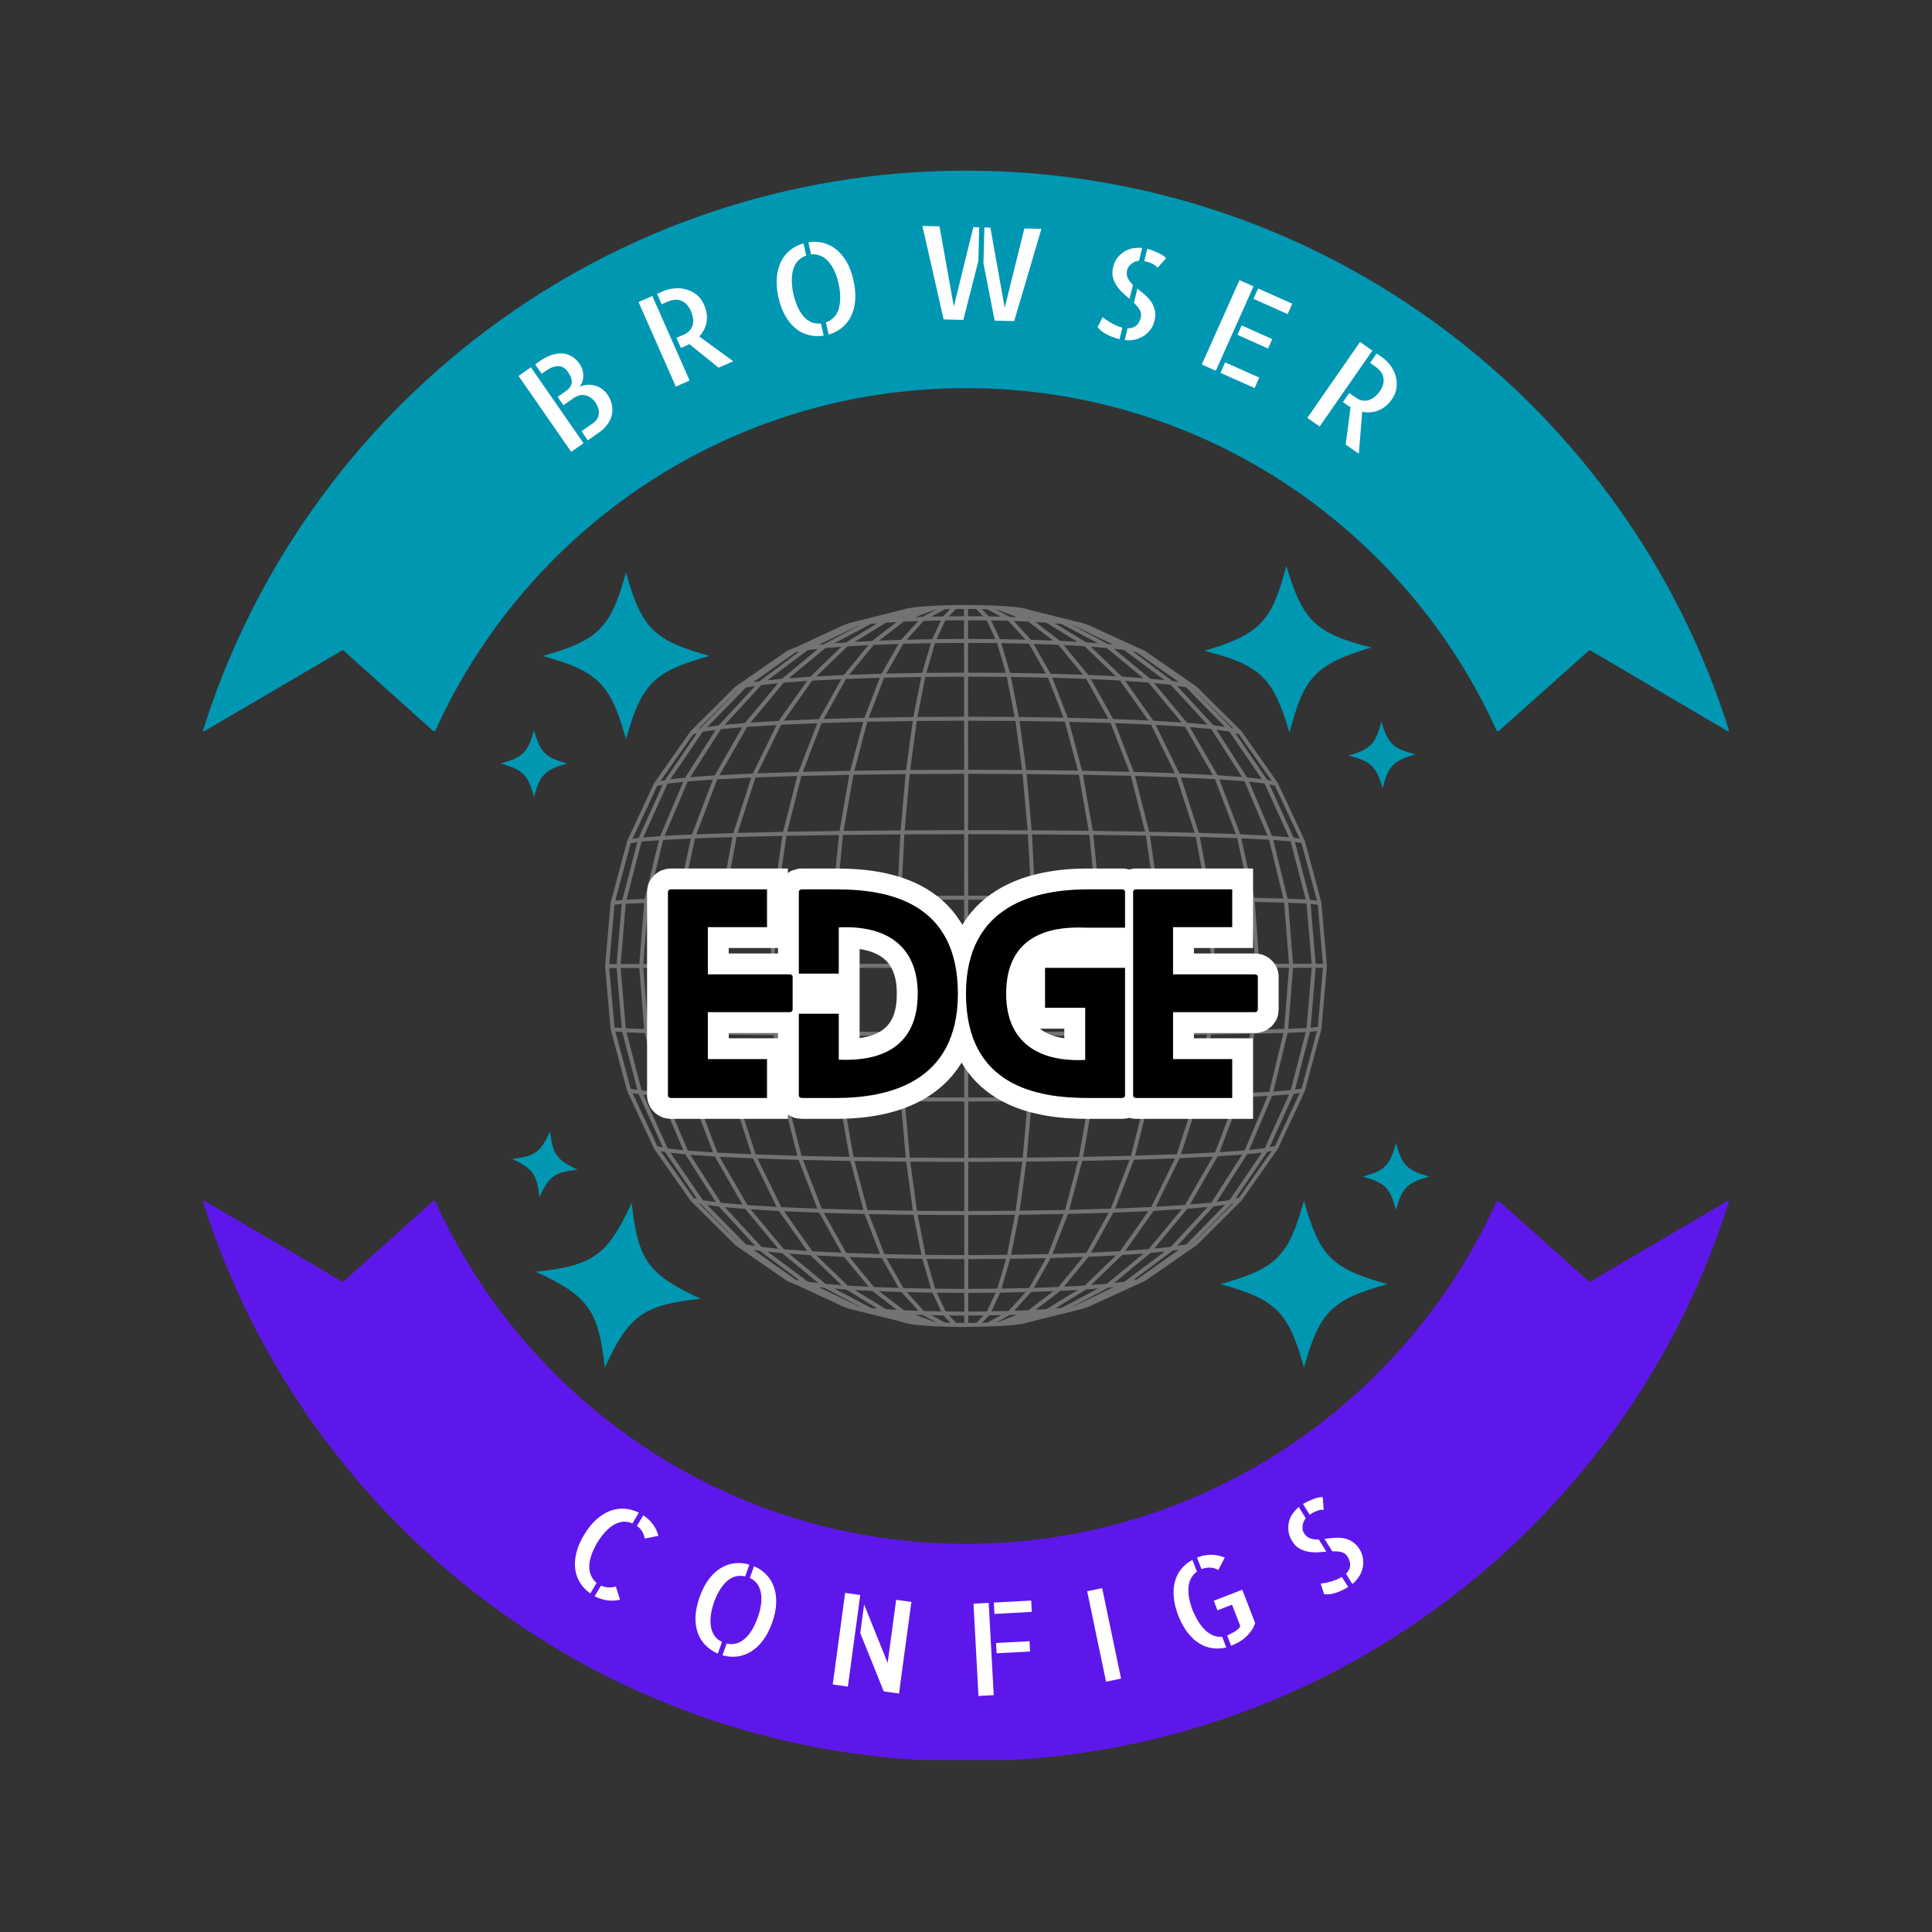 <svg xmlns="http://www.w3.org/2000/svg" xmlns:xlink="http://www.w3.org/1999/xlink" width="500" zoomAndPan="magnify" viewBox="0 0 375 375" height="500" preserveAspectRatio="xMidYMid meet" version="1.0"><rect x="0" y="0" width="375" height="375" fill="#333333" stroke="none"/><defs><g/><clipPath id="2c986fa63b"><path d="M 39.074 33.125 L 336 33.125 L 336 141.875 L 39.074 141.875 Z M 39.074 33.125 " clip-rule="nonzero"/></clipPath><clipPath id="d986b73c40"><path d="M 39.074 233.117 L 336 233.117 L 336 341.598 L 39.074 341.598 Z M 39.074 233.117 " clip-rule="nonzero"/></clipPath><clipPath id="69fd3f41f2"><path d="M 99 219 L 136 219 L 136 266 L 99 266 Z M 99 219 " clip-rule="nonzero"/></clipPath><clipPath id="86e97951b6"><path d="M 93.375 261.535 L 100.391 218.605 L 140.363 225.137 L 133.348 268.066 Z M 93.375 261.535 " clip-rule="nonzero"/></clipPath><clipPath id="b5c3a9398e"><path d="M 93.375 261.535 L 100.391 218.605 L 140.363 225.137 L 133.348 268.066 Z M 93.375 261.535 " clip-rule="nonzero"/></clipPath><clipPath id="c82cfae9e3"><path d="M 117.449 117.418 L 257.699 117.418 L 257.699 257.668 L 117.449 257.668 Z M 117.449 117.418 " clip-rule="nonzero"/></clipPath><clipPath id="9148465b18"><path d="M 236.934 221.953 L 277.434 221.953 L 277.434 265.406 L 236.934 265.406 Z M 236.934 221.953 " clip-rule="nonzero"/></clipPath><clipPath id="bbaf8014fc"><path d="M 97.184 111.164 L 137.684 111.164 L 137.684 154.617 L 97.184 154.617 Z M 97.184 111.164 " clip-rule="nonzero"/></clipPath><clipPath id="0a71684c09"><path d="M 233 109 L 275 109 L 275 153 L 233 153 Z M 233 109 " clip-rule="nonzero"/></clipPath><clipPath id="c4544a5008"><path d="M 273.996 109.332 L 274.836 152.824 L 234.344 153.605 L 233.504 110.113 Z M 273.996 109.332 " clip-rule="nonzero"/></clipPath><clipPath id="d141823bda"><path d="M 273.996 109.332 L 274.836 152.824 L 234.344 153.605 L 233.504 110.113 Z M 273.996 109.332 " clip-rule="nonzero"/></clipPath></defs><g clip-path="url(#2c986fa63b)"><path fill="#0097b2" d="M 290.637 142.133 C 272.977 102.762 233.441 75.336 187.496 75.336 C 141.555 75.336 102.02 102.762 84.359 142.133 L 66.555 126.16 L 39.293 142.133 C 58.953 78.977 117.871 33.125 187.496 33.125 C 257.125 33.125 316.043 78.977 335.703 142.133 L 308.539 126.16 Z M 290.637 142.133 " fill-opacity="1" fill-rule="nonzero"/></g><g clip-path="url(#d986b73c40)"><path fill="#5e17eb" d="M 290.637 232.863 C 272.977 272.234 233.441 299.656 187.496 299.656 C 141.555 299.656 102.02 272.234 84.359 232.863 L 66.555 248.832 L 39.293 232.863 C 58.953 296.016 117.871 341.867 187.496 341.867 C 257.125 341.867 316.043 296.016 335.703 232.863 L 308.539 248.832 Z M 290.637 232.863 " fill-opacity="1" fill-rule="nonzero"/></g><g clip-path="url(#69fd3f41f2)"><g clip-path="url(#86e97951b6)"><g clip-path="url(#b5c3a9398e)"><path fill="#0097b2" d="M 104.699 232.363 C 104.219 227.918 103.422 226.809 99.359 224.941 C 103.805 224.461 104.914 223.664 106.781 219.602 C 107.262 224.047 108.059 225.156 112.121 227.027 C 107.676 227.508 106.566 228.301 104.699 232.363 Z M 135.992 252.082 C 125.812 247.395 123.816 244.621 122.613 233.477 C 117.93 243.656 115.152 245.652 104.012 246.855 C 114.191 251.543 116.184 254.316 117.387 265.461 C 122.074 255.281 124.852 253.285 135.992 252.082 Z M 135.992 252.082 " fill-opacity="1" fill-rule="nonzero"/></g></g></g><g clip-path="url(#c82cfae9e3)"><path fill="#737373" d="M 187.547 257.574 C 187.547 257.574 187.539 257.574 187.531 257.574 L 185.406 257.543 L 185.402 257.543 L 183.352 257.496 C 183.344 257.496 183.332 257.496 183.324 257.496 L 181.414 257.422 C 181.402 257.422 181.398 257.422 181.383 257.422 L 179.664 257.316 C 179.652 257.316 179.645 257.316 179.633 257.316 L 178.16 257.188 C 178.148 257.188 178.137 257.188 178.121 257.18 L 176.945 257.035 C 176.93 257.035 176.926 257.035 176.914 257.027 L 176.039 256.863 L 174.211 256.363 L 164.824 254.031 C 164.82 254.031 164.82 254.031 164.812 254.023 C 164.805 254.023 164.801 254.02 164.793 254.02 L 163.824 253.688 C 163.812 253.68 163.801 253.672 163.785 253.668 L 154.707 249.441 L 153.578 249.004 L 152.812 248.656 C 152.785 248.645 152.762 248.633 152.738 248.613 L 142.781 241.723 C 142.758 241.703 142.738 241.691 142.715 241.664 L 134.082 233.109 C 134.066 233.09 134.047 233.074 134.035 233.047 L 127 223.035 C 126.988 223.02 126.977 222.992 126.965 222.977 L 121.77 211.859 C 121.758 211.832 121.742 211.809 121.738 211.777 L 121.719 211.699 L 118.555 199.906 C 118.551 199.887 118.543 199.863 118.543 199.844 L 118.523 199.719 C 118.52 199.695 118.512 199.676 118.512 199.652 L 117.457 187.645 L 117.457 187.641 L 117.449 187.598 C 117.449 187.566 117.449 187.535 117.457 187.504 L 117.457 187.43 L 118.508 175.387 L 118.539 175.176 C 118.543 175.152 118.543 175.129 118.555 175.102 L 118.574 175.035 L 121.73 163.25 C 121.738 163.223 121.75 163.191 121.758 163.168 L 126.941 152.051 C 126.945 152.031 126.957 152.016 126.969 151.996 C 126.969 151.988 126.977 151.988 126.977 151.984 L 134.004 141.973 C 134.016 141.953 134.035 141.93 134.051 141.91 L 142.684 133.328 C 142.699 133.312 142.727 133.293 142.75 133.273 L 152.699 126.375 C 152.719 126.359 152.742 126.348 152.77 126.332 L 153.523 125.988 L 154.66 125.555 L 163.742 121.32 C 163.758 121.316 163.77 121.309 163.781 121.305 L 164.75 120.973 C 164.77 120.965 164.789 120.961 164.805 120.961 L 164.812 120.961 L 175.973 118.133 L 176.871 117.961 C 176.875 117.961 176.887 117.961 176.895 117.957 L 178.086 117.809 C 178.094 117.809 178.098 117.809 178.105 117.809 L 179.598 117.68 C 179.602 117.68 179.602 117.68 179.609 117.68 L 181.348 117.574 C 181.355 117.574 181.355 117.574 181.359 117.574 L 183.289 117.496 L 183.293 117.496 L 185.359 117.445 L 185.371 117.445 L 187.488 117.422 L 187.496 117.422 L 189.633 117.445 C 189.641 117.445 189.641 117.445 189.645 117.445 L 191.703 117.496 L 191.711 117.496 L 193.645 117.574 C 193.652 117.574 193.652 117.574 193.656 117.574 L 195.391 117.68 C 195.395 117.68 195.395 117.68 195.402 117.68 L 196.883 117.809 C 196.895 117.809 196.906 117.809 196.918 117.812 L 198.098 117.961 C 198.105 117.961 198.109 117.961 198.121 117.969 L 198.996 118.133 L 200.848 118.637 L 210.215 120.965 L 211.18 121.297 L 222.199 126.32 C 222.207 126.32 222.211 126.328 222.211 126.328 C 222.23 126.332 222.25 126.348 222.262 126.359 L 232.23 133.254 C 232.25 133.27 232.266 133.285 232.285 133.297 L 240.922 141.875 C 240.938 141.891 240.957 141.91 240.969 141.934 L 248.004 151.941 C 248.004 151.945 248.008 151.945 248.008 151.953 C 248.02 151.973 248.027 151.988 248.039 152.008 L 253.234 163.121 C 253.25 163.145 253.254 163.168 253.266 163.199 L 256.453 175.078 C 256.461 175.09 256.461 175.109 256.469 175.121 C 256.469 175.129 256.469 175.133 256.469 175.141 L 256.484 175.301 C 256.484 175.312 256.492 175.328 256.492 175.344 L 257.547 187.469 C 257.547 187.492 257.547 187.512 257.547 187.527 L 256.496 199.598 C 256.496 199.609 256.496 199.617 256.492 199.629 C 256.492 199.633 256.492 199.641 256.492 199.641 L 256.473 199.781 C 256.473 199.789 256.473 199.801 256.465 199.805 C 256.465 199.82 256.461 199.836 256.461 199.848 L 253.277 211.73 C 253.273 211.754 253.262 211.785 253.25 211.809 L 248.059 222.934 C 248.047 222.957 248.035 222.977 248.02 223 L 240.996 233.012 C 240.98 233.031 240.965 233.055 240.945 233.066 L 232.316 241.648 C 232.297 241.664 232.273 241.684 232.25 241.703 L 222.293 248.602 C 222.273 248.613 222.25 248.625 222.23 248.637 L 211.246 253.656 L 210.246 254 C 210.242 254 210.227 254.004 210.223 254.004 L 207.219 254.766 L 200.844 256.344 L 199.031 256.836 L 198.133 257.008 C 198.129 257.008 198.121 257.008 198.117 257.008 C 198.109 257.008 198.105 257.008 198.105 257.008 L 196.918 257.156 C 196.906 257.156 196.895 257.156 196.883 257.164 L 195.414 257.293 C 195.402 257.293 195.395 257.293 195.383 257.293 L 193.668 257.395 C 193.656 257.395 193.652 257.395 193.637 257.395 L 191.727 257.477 C 191.723 257.477 191.711 257.477 191.703 257.477 L 189.652 257.523 L 189.645 257.523 L 187.52 257.555 C 187.559 257.574 187.551 257.574 187.547 257.574 Z M 185.586 256.762 L 187.164 256.777 L 187.164 255.355 L 184.211 255.34 Z M 187.938 255.355 L 187.938 256.777 L 189.516 256.762 L 190.895 255.332 Z M 183.453 256.719 L 184.48 256.746 L 183.117 255.324 L 180.77 255.277 Z M 191.984 255.32 L 190.621 256.738 L 191.648 256.715 L 194.332 255.266 Z M 181.5 256.641 L 181.691 256.648 L 179.07 255.234 L 177.676 255.18 Z M 196.039 255.227 L 193.41 256.648 L 193.594 256.641 L 197.43 255.18 Z M 175.035 255.074 L 175.953 255.363 L 175.234 255.086 Z M 199.867 255.074 L 199.16 255.344 L 200.07 255.062 Z M 183.539 254.551 L 187.164 254.578 L 187.164 250.945 L 181.844 250.91 Z M 187.945 250.945 L 187.945 254.578 L 191.566 254.547 L 193.262 250.91 Z M 179.344 254.461 L 182.676 254.535 L 180.984 250.902 L 176.027 250.801 Z M 194.125 250.898 L 192.434 254.527 L 195.762 254.453 L 199.082 250.793 Z M 175.457 254.312 L 178.25 254.422 L 174.949 250.781 L 170.648 250.629 Z M 200.156 250.77 L 196.852 254.418 L 199.645 254.305 L 204.453 250.609 Z M 171.992 254.117 L 174.082 254.238 L 169.309 250.57 L 165.898 250.387 Z M 205.793 250.559 L 201.02 254.227 L 203.102 254.105 L 209.195 250.371 Z M 169.051 253.871 L 170.273 253.977 L 164.266 250.297 L 161.945 250.109 Z M 210.844 250.277 L 204.836 253.961 L 206.059 253.859 L 213.164 250.094 Z M 166.711 253.586 L 166.895 253.613 L 159.98 249.953 L 158.941 249.836 Z M 215.125 249.934 L 208.207 253.594 L 208.391 253.57 L 216.16 249.809 Z M 181.527 250.137 L 187.164 250.172 L 187.164 244.395 L 179.844 244.352 Z M 187.945 244.395 L 187.945 250.172 L 193.582 250.129 L 195.266 244.344 Z M 175.359 250.012 L 180.707 250.125 L 179.027 244.344 L 172.062 244.215 Z M 196.078 244.336 L 194.395 250.117 L 199.742 250 L 203.043 244.203 Z M 169.641 249.809 L 174.449 249.98 L 171.156 244.195 L 164.867 243.992 Z M 203.949 244.184 L 200.66 249.977 L 205.461 249.797 L 210.234 243.977 Z M 164.547 249.535 L 168.586 249.754 L 163.824 243.957 L 158.484 243.691 Z M 211.273 243.938 L 206.512 249.742 L 210.547 249.523 L 216.605 243.676 Z M 160.25 249.195 L 163.34 249.441 L 157.312 243.633 L 153.156 243.336 Z M 217.797 243.605 L 211.77 249.422 L 214.852 249.176 L 221.953 243.312 Z M 156.852 248.809 L 158.832 249.035 L 151.805 243.23 L 149.004 242.941 Z M 223.293 243.207 L 216.266 249.02 L 218.242 248.789 L 226.086 242.918 Z M 154.465 248.391 L 155.156 248.516 L 147.484 242.777 L 146.234 242.574 Z M 227.609 242.754 L 219.938 248.488 L 220.629 248.367 L 228.852 242.543 Z M 179.645 243.57 L 187.164 243.613 L 187.164 235.836 L 178.109 235.793 Z M 187.945 235.836 L 187.945 243.613 L 195.469 243.562 L 197.004 235.781 Z M 171.656 243.43 L 178.848 243.562 L 177.312 235.789 L 168.652 235.652 Z M 197.789 235.773 L 196.254 243.551 L 203.449 243.418 L 206.449 235.633 Z M 164.254 243.188 L 170.812 243.402 L 167.809 235.633 L 159.906 235.418 Z M 207.293 235.621 L 204.293 243.391 L 210.855 243.176 L 215.199 235.402 Z M 157.684 242.871 L 163.34 243.145 L 159.004 235.383 L 152.18 235.102 Z M 216.102 235.371 L 211.766 243.133 L 217.414 242.852 L 222.918 235.082 Z M 152.152 242.484 L 156.68 242.801 L 151.188 235.059 L 145.703 234.727 Z M 223.914 235.031 L 218.422 242.785 L 222.949 242.457 L 229.391 234.695 Z M 147.828 242.039 L 151.055 242.371 L 144.641 234.656 L 140.703 234.309 Z M 230.461 234.625 L 224.047 242.348 L 227.266 242.008 L 234.398 234.27 Z M 144.82 241.562 L 146.59 241.852 L 139.531 234.203 L 137.289 233.891 Z M 235.559 234.168 L 228.508 241.82 L 230.27 241.531 L 237.793 233.848 Z M 143.203 241.07 L 143.273 241.09 L 136.004 233.688 L 135.68 233.594 Z M 239.078 233.648 L 231.816 241.059 L 231.879 241.039 L 239.398 233.562 Z M 177.977 235.016 L 187.164 235.059 L 187.164 225.523 L 176.688 225.488 Z M 187.945 225.523 L 187.945 235.059 L 197.133 235.008 L 198.422 225.48 Z M 168.383 234.867 L 177.188 235 L 175.895 225.477 L 165.852 225.352 Z M 199.211 225.469 L 197.918 234.996 L 206.727 234.855 L 209.25 225.348 Z M 159.508 234.625 L 167.578 234.848 L 165.051 225.348 L 155.859 225.148 Z M 210.055 225.328 L 207.531 234.828 L 215.598 234.602 L 219.246 225.117 Z M 151.645 234.301 L 158.652 234.598 L 155.012 225.125 L 147.023 224.859 Z M 220.094 225.105 L 216.449 234.578 L 223.457 234.281 L 228.078 224.844 Z M 145.066 233.906 L 150.754 234.254 L 146.141 224.836 L 139.66 224.527 Z M 228.949 224.805 L 224.344 234.227 L 230.031 233.879 L 235.422 224.492 Z M 139.949 233.461 L 144.121 233.828 L 138.738 224.473 L 133.984 224.141 Z M 236.352 224.441 L 230.969 233.797 L 235.137 233.422 L 241.098 224.105 Z M 136.438 232.973 L 138.941 233.324 L 133.016 224.062 L 130.133 223.742 Z M 242.074 224.031 L 236.148 233.293 L 238.648 232.945 L 244.945 223.711 Z M 134.594 232.488 L 135.293 232.688 L 129.102 223.621 L 128.219 223.422 Z M 245.98 223.57 L 239.797 232.645 L 240.492 232.453 L 246.859 223.375 Z M 176.594 224.707 L 187.164 224.742 L 187.164 213.797 L 175.617 213.77 Z M 187.938 213.797 L 187.938 224.742 L 198.508 224.695 L 199.484 213.762 Z M 165.672 224.578 L 175.812 224.699 L 174.836 213.77 L 163.77 213.676 Z M 200.266 213.762 L 199.289 224.695 L 209.422 224.566 L 211.328 213.664 Z M 155.582 224.363 L 164.879 224.559 L 162.969 213.668 L 152.824 213.523 Z M 212.125 213.652 L 210.223 224.547 L 219.516 224.34 L 222.266 213.492 Z M 146.676 224.074 L 154.77 224.34 L 152.012 213.504 L 143.188 213.309 Z M 223.07 213.48 L 220.32 224.312 L 228.414 224.043 L 231.891 213.277 Z M 139.25 223.723 L 145.852 224.039 L 142.375 213.281 L 135.188 213.051 Z M 232.723 213.258 L 229.246 224.012 L 235.84 223.695 L 239.902 213.02 Z M 133.508 223.332 L 138.395 223.676 L 134.34 213.023 L 129.027 212.766 Z M 240.75 212.98 L 236.703 223.637 L 241.586 223.293 L 246.062 212.723 Z M 129.598 222.906 L 132.629 223.246 L 128.156 212.719 L 124.863 212.465 Z M 246.922 212.676 L 242.461 223.203 L 245.484 222.863 L 250.215 212.418 Z M 127.59 222.477 L 128.66 222.719 L 123.969 212.375 L 122.777 212.184 Z M 251.105 212.332 L 246.426 222.676 L 247.488 222.434 L 252.289 212.141 Z M 175.555 212.992 L 187.156 213.023 L 187.156 201.086 L 174.949 201.07 Z M 187.938 201.086 L 187.938 213.023 L 199.539 212.988 L 200.145 201.066 Z M 163.652 212.895 L 174.781 212.988 L 174.168 201.066 L 162.461 201.016 Z M 200.922 201.059 L 200.32 212.98 L 211.449 212.883 L 212.637 201.004 Z M 152.664 212.742 L 162.871 212.891 L 161.68 201.016 L 150.945 200.938 Z M 213.41 201 L 212.223 212.871 L 222.426 212.719 L 224.133 200.918 Z M 142.977 212.527 L 151.871 212.723 L 150.156 200.93 L 140.816 200.828 Z M 224.926 200.906 L 223.219 212.699 L 232.105 212.496 L 234.262 200.801 Z M 134.926 212.27 L 142.184 212.508 L 140.023 200.828 L 132.406 200.703 Z M 235.062 200.789 L 232.906 212.473 L 240.16 212.23 L 242.676 200.66 Z M 128.734 211.973 L 134.125 212.23 L 131.609 200.68 L 125.957 200.543 Z M 243.477 200.641 L 240.965 212.195 L 246.352 211.93 L 249.121 200.5 Z M 124.543 211.66 L 127.918 211.918 L 125.145 200.52 L 121.613 200.383 Z M 249.926 200.477 L 247.16 211.875 L 250.527 211.613 L 253.449 200.336 Z M 122.426 211.34 L 123.711 211.543 L 120.793 200.336 L 119.441 200.223 Z M 254.273 200.281 L 251.363 211.5 L 252.641 211.297 L 255.633 200.113 Z M 174.918 200.293 L 187.152 200.305 L 187.145 187.855 L 174.703 187.859 Z M 187.934 187.855 L 187.938 200.305 L 200.172 200.285 L 200.375 187.855 Z M 162.406 200.242 L 174.145 200.293 L 173.934 187.859 L 162 187.867 Z M 201.148 187.855 L 200.949 200.285 L 212.68 200.23 L 213.078 187.855 Z M 150.863 200.164 L 161.625 200.242 L 161.219 187.867 L 150.281 187.871 Z M 213.859 187.848 L 213.461 200.223 L 224.219 200.137 L 224.797 187.848 Z M 140.711 200.051 L 150.082 200.156 L 149.5 187.871 L 139.973 187.879 Z M 225.578 187.848 L 225 200.133 L 234.367 200.023 L 235.098 187.848 Z M 132.285 199.918 L 139.938 200.039 L 139.199 187.879 L 131.43 187.883 Z M 235.879 187.848 L 235.148 200.008 L 242.793 199.879 L 243.641 187.848 Z M 125.816 199.762 L 131.504 199.898 L 130.648 187.883 L 124.875 187.891 Z M 244.43 187.848 L 243.582 199.863 L 249.262 199.719 L 250.195 187.848 Z M 121.461 199.598 L 125.031 199.738 L 124.09 187.891 L 120.465 187.898 Z M 250.977 187.848 L 250.043 199.691 L 253.605 199.547 L 254.594 187.848 Z M 119.273 199.434 L 120.676 199.547 L 119.688 187.898 L 118.262 187.902 Z M 255.375 187.848 L 254.391 199.48 L 255.793 199.309 L 256.785 187.855 Z M 119.273 175.586 L 118.262 187.121 L 119.688 187.117 L 120.668 175.465 Z M 121.453 175.414 L 120.465 187.117 L 124.09 187.109 L 125.023 175.27 Z M 125.805 175.242 L 124.871 187.117 L 130.645 187.109 L 131.492 175.098 Z M 132.27 175.078 L 131.422 187.105 L 139.195 187.098 L 139.918 174.938 Z M 140.703 174.93 L 139.973 187.105 L 149.5 187.098 L 150.078 174.812 Z M 150.859 174.801 L 150.281 187.094 L 161.219 187.086 L 161.617 174.715 Z M 162.398 174.711 L 162 187.086 L 173.934 187.078 L 174.137 174.648 Z M 174.91 174.648 L 174.707 187.078 L 187.152 187.074 L 187.145 174.625 Z M 187.926 174.629 L 187.934 187.078 L 200.375 187.074 L 200.168 174.641 Z M 255.375 187.074 L 256.785 187.078 L 255.777 175.617 L 254.383 175.441 Z M 200.941 174.641 L 201.148 187.074 L 213.078 187.074 L 212.668 174.695 Z M 250.977 187.066 L 254.594 187.066 L 253.598 175.367 L 250.035 175.219 Z M 213.453 174.695 L 213.859 187.066 L 224.797 187.066 L 224.207 174.777 Z M 244.43 187.066 L 250.195 187.066 L 249.25 175.195 L 243.566 175.055 Z M 224.988 174.785 L 225.578 187.066 L 235.098 187.066 L 234.359 174.895 Z M 235.879 187.066 L 243.648 187.066 L 242.789 175.035 L 235.141 174.906 Z M 254.262 174.641 L 255.625 174.812 L 252.621 163.629 L 251.344 163.422 Z M 122.414 163.68 L 119.441 174.797 L 120.793 174.68 L 123.695 163.469 Z M 124.527 163.352 L 121.602 174.629 L 125.133 174.48 L 127.898 163.09 Z M 249.918 174.438 L 253.445 174.582 L 250.508 163.305 L 247.145 163.039 Z M 128.715 163.027 L 125.945 174.457 L 131.594 174.309 L 134.102 162.762 Z M 243.465 174.273 L 249.109 174.414 L 246.324 162.984 L 240.938 162.719 Z M 134.906 162.727 L 132.395 174.297 L 140.012 174.164 L 142.168 162.473 Z M 235.055 174.125 L 242.664 174.254 L 240.141 162.684 L 232.887 162.445 Z M 142.965 162.457 L 140.809 174.152 L 150.152 174.035 L 151.852 162.242 Z M 224.922 174.008 L 234.258 174.121 L 232.09 162.426 L 223.199 162.223 Z M 152.645 162.23 L 150.938 174.027 L 161.668 173.941 L 162.848 162.07 Z M 213.402 173.918 L 224.133 173.996 L 222.414 162.199 L 212.211 162.043 Z M 163.633 162.055 L 162.453 173.93 L 174.16 173.875 L 174.762 161.957 Z M 200.918 173.867 L 212.625 173.918 L 211.434 162.043 L 200.309 161.953 Z M 175.535 161.953 L 174.934 173.875 L 187.145 173.848 L 187.141 161.914 Z M 187.926 173.848 L 200.137 173.863 L 199.523 161.941 L 187.918 161.91 Z M 127.566 152.543 L 122.762 162.832 L 123.953 162.641 L 128.637 152.297 Z M 251.086 162.598 L 252.273 162.789 L 247.461 152.5 L 246.398 152.254 Z M 129.574 152.105 L 124.852 162.555 L 128.145 162.289 L 132.602 151.762 Z M 246.902 162.246 L 250.191 162.504 L 245.453 152.062 L 242.434 151.719 Z M 133.48 151.672 L 129.004 162.234 L 134.316 161.969 L 138.363 151.32 Z M 240.73 161.934 L 246.039 162.199 L 241.555 151.633 L 236.672 151.281 Z M 139.219 151.266 L 135.164 161.941 L 142.352 161.695 L 145.82 150.938 Z M 232.703 161.656 L 239.883 161.898 L 235.816 151.227 L 229.219 150.91 Z M 146.648 150.902 L 143.172 161.668 L 152 161.461 L 154.746 150.625 Z M 223.055 161.438 L 231.875 161.641 L 228.391 150.871 L 220.297 150.602 Z M 155.555 150.602 L 152.805 161.441 L 162.953 161.281 L 164.855 150.391 Z M 212.109 161.27 L 222.25 161.426 L 219.492 150.582 L 210.199 150.379 Z M 165.648 150.379 L 163.742 161.277 L 174.812 161.18 L 175.781 150.25 Z M 200.246 161.164 L 211.316 161.258 L 209.406 150.367 L 199.27 150.246 Z M 176.57 150.238 L 175.598 161.172 L 187.145 161.137 L 187.141 150.195 Z M 187.918 161.137 L 199.469 161.164 L 198.484 150.234 L 187.914 150.195 Z M 134.562 142.523 L 128.191 151.602 L 129.078 151.398 L 135.258 142.328 Z M 245.957 151.355 L 246.836 151.559 L 240.461 142.492 L 239.766 142.297 Z M 136.406 142.027 L 130.109 151.258 L 132.988 150.934 L 138.91 141.672 Z M 242.043 150.895 L 244.918 151.223 L 238.617 141.996 L 236.117 141.641 Z M 139.918 141.535 L 133.961 150.852 L 138.715 150.508 L 144.09 141.16 Z M 236.328 150.477 L 241.074 150.816 L 235.105 141.504 L 230.941 141.129 Z M 145.035 141.082 L 139.641 150.465 L 146.121 150.148 L 150.73 140.73 Z M 228.926 150.117 L 235.398 150.43 L 230 141.051 L 224.312 140.699 Z M 151.613 140.676 L 147 150.109 L 154.984 149.84 L 158.629 140.375 Z M 220.062 149.82 L 228.039 150.086 L 223.414 140.652 L 216.406 140.355 Z M 159.469 140.344 L 155.828 149.82 L 165.023 149.613 L 167.539 140.109 Z M 210.031 149.602 L 219.219 149.805 L 215.566 140.332 L 207.5 140.109 Z M 168.352 140.094 L 165.832 149.602 L 175.875 149.473 L 177.16 139.949 Z M 199.18 149.457 L 209.223 149.582 L 206.691 140.078 L 197.883 139.938 Z M 177.945 139.938 L 176.66 149.457 L 187.141 149.41 L 187.133 139.883 Z M 187.914 149.414 L 198.391 149.453 L 197.098 139.934 L 187.906 139.891 Z M 143.168 133.938 L 135.656 141.414 L 135.977 141.32 L 143.23 133.918 Z M 239.047 141.285 L 239.359 141.371 L 231.844 133.906 L 231.789 133.887 Z M 144.781 133.445 L 137.258 141.125 L 139.5 140.805 L 146.551 133.156 Z M 235.523 140.77 L 237.758 141.086 L 230.227 133.414 L 228.465 133.125 Z M 147.793 132.953 L 140.668 140.688 L 144.605 140.332 L 151.012 132.617 Z M 230.426 140.301 L 234.359 140.656 L 227.23 132.93 L 224.012 132.594 Z M 152.117 132.508 L 145.672 140.266 L 151.152 139.926 L 156.645 132.176 Z M 223.875 139.895 L 229.355 140.234 L 222.906 132.48 L 218.387 132.156 Z M 157.645 132.105 L 152.141 139.879 L 158.965 139.582 L 163.301 131.824 Z M 216.07 139.562 L 222.895 139.852 L 217.383 132.09 L 211.734 131.805 Z M 164.219 131.781 L 159.875 139.551 L 167.781 139.324 L 170.77 131.559 Z M 207.262 139.316 L 215.16 139.539 L 210.812 131.762 L 204.25 131.547 Z M 171.617 131.535 L 168.621 139.312 L 177.281 139.172 L 178.812 131.402 Z M 197.758 139.164 L 206.422 139.301 L 203.41 131.531 L 196.219 131.395 Z M 179.602 131.387 L 178.074 139.164 L 187.129 139.117 L 187.121 131.344 Z M 187.906 139.109 L 196.961 139.152 L 195.418 131.383 L 187.902 131.34 Z M 154.422 126.605 L 146.203 132.422 L 147.449 132.219 L 155.109 126.48 Z M 227.566 132.188 L 228.809 132.391 L 220.586 126.586 L 219.902 126.461 Z M 156.809 126.18 L 148.965 132.047 L 151.762 131.75 L 158.781 125.945 Z M 223.258 131.734 L 226.043 132.027 L 218.195 126.168 L 216.223 125.941 Z M 160.207 125.793 L 153.113 131.652 L 157.27 131.352 L 163.289 125.543 Z M 217.758 131.328 L 221.91 131.629 L 214.809 125.773 L 211.727 125.527 Z M 164.504 125.449 L 158.449 131.289 L 163.785 131.02 L 168.543 125.223 Z M 211.234 131 L 216.566 131.266 L 210.504 125.43 L 206.469 125.211 Z M 169.598 125.168 L 164.824 130.984 L 171.113 130.773 L 174.402 124.988 Z M 203.906 130.762 L 210.199 130.973 L 205.418 125.16 L 200.617 124.988 Z M 175.316 124.957 L 172.023 130.75 L 178.996 130.613 L 180.672 124.84 Z M 196.039 130.609 L 203.004 130.738 L 199.707 124.945 L 194.355 124.836 Z M 181.484 124.828 L 179.805 130.609 L 187.129 130.559 L 187.121 124.785 Z M 187.902 130.559 L 195.223 130.602 L 193.535 124.824 L 187.895 124.785 Z M 166.66 121.402 L 158.902 125.152 L 159.93 125.039 L 166.84 121.375 Z M 215.082 125.02 L 216.105 125.137 L 208.344 121.391 L 208.164 121.363 Z M 169 121.117 L 161.902 124.879 L 164.219 124.695 L 170.219 121.016 Z M 210.801 124.668 L 213.113 124.852 L 206.008 121.102 L 204.793 120.996 Z M 171.949 120.867 L 165.863 124.594 L 169.266 124.406 L 174.031 120.742 Z M 205.75 124.391 L 209.152 124.582 L 203.059 120.859 L 200.977 120.738 Z M 175.414 120.664 L 170.609 124.348 L 174.906 124.191 L 178.203 120.555 Z M 200.113 124.184 L 204.406 124.336 L 199.598 120.652 L 196.801 120.543 Z M 179.297 120.512 L 175.984 124.164 L 180.941 124.062 L 182.633 120.438 Z M 194.082 124.055 L 199.039 124.16 L 195.715 120.504 L 192.387 120.43 Z M 183.492 120.418 L 181.801 124.047 L 187.121 124.012 L 187.113 120.395 Z M 187.902 124.012 L 193.219 124.047 L 191.523 120.418 L 187.902 120.395 Z M 175.852 119.637 L 175.004 119.902 L 175.188 119.891 Z M 199.816 119.883 L 200 119.895 L 199.168 119.637 Z M 181.453 118.344 L 177.633 119.797 L 179.051 119.723 L 181.629 118.336 Z M 195.996 119.738 L 197.379 119.793 L 193.559 118.336 L 193.379 118.332 Z M 183.406 118.262 L 180.734 119.699 L 183.074 119.645 L 184.43 118.23 Z M 191.938 119.645 L 194.277 119.695 L 191.598 118.258 L 190.574 118.23 Z M 185.535 118.215 L 184.168 119.637 L 187.113 119.613 L 187.113 118.203 Z M 187.895 119.613 L 190.844 119.633 L 189.469 118.215 L 187.891 118.203 Z M 187.895 119.613 " fill-opacity="1" fill-rule="nonzero"/></g><path stroke-linecap="butt" transform="matrix(0.75, 0, 0, 0.75, 0, 153.121)" fill="none" stroke-linejoin="miter" d="M 198.5 69.948 L 183.193 69.948 L 183.193 57.791 L 204.38 57.791 C 204.776 57.791 205.12 57.458 205.12 57.198 L 205.12 48.609 C 205.12 48.281 204.776 48 204.38 48 L 183.193 48 L 183.193 35.791 L 198.5 35.791 L 198.5 26.005 L 173.599 26.005 C 173.188 26.005 172.859 26.349 172.859 26.614 L 172.859 79.39 C 172.859 79.672 173.188 80 173.599 80 L 198.5 80 Z M 216.328 26.005 L 207.479 26.005 C 207.068 26.005 206.734 26.349 206.734 26.614 L 206.734 47.802 L 217.068 47.802 L 217.068 35.859 C 228.797 35.25 237.516 40.177 237.516 53.01 C 237.516 69.666 223.609 70.344 217.068 70.083 L 217.068 58.203 L 206.734 58.203 L 206.734 79.39 C 206.734 79.672 207.068 80 207.479 80 L 216.328 80 C 229.755 80 247.911 76.078 247.911 53.01 C 247.911 29.052 229.474 26.005 216.328 26.005 Z M 291.172 35.922 L 291.172 26.614 C 291.172 26.349 290.891 26.005 290.411 26.005 L 281.646 26.005 C 268.219 26.005 249.995 29.927 249.995 53.01 C 249.995 76.969 268.417 80 281.646 80 L 290.411 80 C 290.891 80 291.172 79.672 291.172 79.39 L 291.172 46.323 L 270.443 46.323 L 270.443 56.651 L 280.839 56.651 L 280.839 70.146 C 269.089 70.755 260.391 65.828 260.391 53.01 C 260.391 36.338 274.297 35.661 280.839 35.922 Z M 318.891 69.948 L 303.583 69.948 L 303.583 57.791 L 324.771 57.791 C 325.167 57.791 325.516 57.458 325.516 57.198 L 325.516 48.609 C 325.516 48.281 325.167 48 324.771 48 L 303.583 48 L 303.583 35.791 L 318.891 35.791 L 318.891 26.005 L 293.995 26.005 C 293.583 26.005 293.25 26.349 293.25 26.614 L 293.25 79.39 C 293.25 79.672 293.583 80 293.995 80 L 318.891 80 Z M 318.891 69.948 " stroke="#ffffff" stroke-width="10.799" stroke-opacity="1" stroke-miterlimit="4"/><g fill="#000000" fill-opacity="1"><g transform="translate(129.645, 213.121)"><g><path d="M 19.234 -7.547 L 7.75 -7.547 L 7.75 -16.656 L 23.641 -16.656 C 23.953 -16.656 24.203 -16.906 24.203 -17.109 L 24.203 -23.547 C 24.203 -23.797 23.953 -24 23.641 -24 L 7.75 -24 L 7.75 -33.156 L 19.234 -33.156 L 19.234 -40.5 L 0.562 -40.5 C 0.25 -40.5 0 -40.25 0 -40.047 L 0 -0.453 C 0 -0.25 0.25 0 0.562 0 L 19.234 0 Z M 19.234 -7.547 "/></g></g></g><g fill="#000000" fill-opacity="1"><g transform="translate(155.052, 213.121)"><g><path d="M 7.188 -40.5 L 0.562 -40.5 C 0.25 -40.5 0 -40.25 0 -40.047 L 0 -24.141 L 7.75 -24.141 L 7.75 -33.109 C 16.547 -33.562 23.078 -29.875 23.078 -20.25 C 23.078 -7.75 12.656 -7.234 7.75 -7.438 L 7.75 -16.359 L 0 -16.359 L 0 -0.453 C 0 -0.25 0.25 0 0.562 0 L 7.188 0 C 17.266 0 30.875 -2.938 30.875 -20.25 C 30.875 -38.219 17.062 -40.5 7.188 -40.5 Z M 7.188 -40.5 "/></g></g></g><g fill="#000000" fill-opacity="1"><g transform="translate(187.496, 213.121)"><g><path d="M 30.875 -33.062 L 30.875 -40.047 C 30.875 -40.25 30.672 -40.5 30.328 -40.5 L 23.75 -40.5 C 13.672 -40.5 0 -37.562 0 -20.25 C 0 -2.281 13.828 0 23.75 0 L 30.328 0 C 30.672 0 30.875 -0.25 30.875 -0.453 L 30.875 -25.266 L 15.344 -25.266 L 15.344 -17.516 L 23.141 -17.516 L 23.141 -7.391 C 14.328 -6.938 7.797 -10.625 7.797 -20.25 C 7.797 -32.75 18.219 -33.266 23.141 -33.062 Z M 30.875 -33.062 "/></g></g></g><g fill="#000000" fill-opacity="1"><g transform="translate(219.939, 213.121)"><g><path d="M 19.234 -7.547 L 7.75 -7.547 L 7.75 -16.656 L 23.641 -16.656 C 23.953 -16.656 24.203 -16.906 24.203 -17.109 L 24.203 -23.547 C 24.203 -23.797 23.953 -24 23.641 -24 L 7.75 -24 L 7.75 -33.156 L 19.234 -33.156 L 19.234 -40.5 L 0.562 -40.5 C 0.25 -40.5 0 -40.25 0 -40.047 L 0 -0.453 C 0 -0.25 0.25 0 0.562 0 L 19.234 0 Z M 19.234 -7.547 "/></g></g></g><g fill="#ffffff" fill-opacity="1"><g transform="translate(108.949, 89.028)"><g><path d="M 3.516 -13.906 C 3.828 -14.082 4.211 -14.211 4.672 -14.297 C 5.141 -14.379 5.617 -14.375 6.109 -14.281 C 6.609 -14.195 7.102 -14.016 7.594 -13.734 C 8.094 -13.453 8.535 -13.039 8.922 -12.5 C 9.379 -11.832 9.672 -11.188 9.797 -10.562 C 9.93 -9.945 9.957 -9.379 9.875 -8.859 C 9.801 -8.348 9.648 -7.875 9.422 -7.438 C 9.203 -7.008 8.957 -6.633 8.688 -6.312 C 8.426 -6 8.176 -5.742 7.938 -5.547 C 7.695 -5.348 7.535 -5.223 7.453 -5.172 L 5.141 -3.562 L 3.922 -5.328 L 6.094 -6.844 C 6.812 -7.332 7.207 -7.941 7.281 -8.672 C 7.363 -9.398 7.145 -10.145 6.625 -10.906 C 6.125 -11.625 5.492 -12.082 4.734 -12.281 C 3.984 -12.488 3.207 -12.316 2.406 -11.766 L 0.406 -10.375 L -0.703 -12 L 0.25 -12.672 C 0.539 -12.867 0.832 -13.078 1.125 -13.297 C 1.426 -13.523 1.66 -13.801 1.828 -14.125 C 2.004 -14.457 2.062 -14.836 2 -15.266 C 1.945 -15.691 1.711 -16.207 1.297 -16.812 C 1.141 -17.051 0.938 -17.273 0.688 -17.484 C 0.445 -17.703 0.148 -17.848 -0.203 -17.922 C -0.555 -17.992 -0.961 -17.969 -1.422 -17.844 C -1.879 -17.727 -2.414 -17.457 -3.031 -17.031 L -3.812 -16.484 L -5.078 -18.297 L -4.062 -19.016 C -3.438 -19.441 -2.781 -19.785 -2.094 -20.047 C -1.406 -20.305 -0.723 -20.438 -0.047 -20.438 C 0.629 -20.438 1.273 -20.27 1.891 -19.938 C 2.516 -19.602 3.07 -19.082 3.562 -18.375 C 3.852 -17.957 4.047 -17.535 4.141 -17.109 C 4.242 -16.68 4.285 -16.27 4.266 -15.875 C 4.242 -15.488 4.16 -15.117 4.016 -14.766 C 3.879 -14.422 3.711 -14.133 3.516 -13.906 Z M -8.297 -16.062 L -5.906 -17.734 L 4.312 -3 L 1.922 -1.328 Z M -8.297 -16.062 "/></g></g></g><g fill="#ffffff" fill-opacity="1"><g transform="translate(129.178, 75.916)"><g><path d="M -5.234 -17.281 L -2.562 -18.469 L 4.672 -2.062 L 2 -0.875 Z M 13.141 -5.797 L 10.312 -4.547 L 4.594 -9.141 C 4.551 -9.117 4.504 -9.086 4.453 -9.047 C 4.398 -9.016 4.32 -8.973 4.219 -8.922 C 4.113 -8.879 3.961 -8.812 3.766 -8.719 C 3.566 -8.633 3.305 -8.523 2.984 -8.391 L 2.125 -10.344 L 3.641 -11 C 3.961 -11.145 4.258 -11.348 4.531 -11.609 C 4.812 -11.867 5.031 -12.188 5.188 -12.562 C 5.344 -12.938 5.398 -13.383 5.359 -13.906 C 5.316 -14.426 5.148 -15.02 4.859 -15.688 C 4.742 -15.945 4.57 -16.234 4.344 -16.547 C 4.113 -16.867 3.812 -17.141 3.438 -17.359 C 3.07 -17.578 2.633 -17.703 2.125 -17.734 C 1.613 -17.766 1.016 -17.629 0.328 -17.328 L -0.75 -16.859 L -1.641 -18.875 L -0.516 -19.375 C 0.191 -19.676 0.938 -19.863 1.719 -19.938 C 2.5 -20.02 3.254 -19.957 3.984 -19.75 C 4.723 -19.551 5.398 -19.207 6.016 -18.719 C 6.629 -18.238 7.109 -17.609 7.453 -16.828 C 7.984 -15.629 8.156 -14.492 7.969 -13.422 C 7.781 -12.359 7.305 -11.422 6.547 -10.609 Z M 13.141 -5.797 "/></g></g></g><g fill="#ffffff" fill-opacity="1"><g transform="translate(151.19, 66.914)"><g><path d="M -0.109 -9.25 C -0.41 -10.656 -0.508 -11.938 -0.406 -13.094 C -0.301 -14.258 -0.023 -15.285 0.422 -16.172 C 0.867 -17.055 1.461 -17.789 2.203 -18.375 C 2.941 -18.957 3.797 -19.391 4.766 -19.672 L 5.297 -17.297 C 4.766 -17.117 4.289 -16.844 3.875 -16.469 C 3.457 -16.094 3.129 -15.602 2.891 -15 C 2.66 -14.395 2.531 -13.664 2.5 -12.812 C 2.477 -11.969 2.578 -10.988 2.797 -9.875 C 3.066 -8.758 3.391 -7.82 3.766 -7.062 C 4.141 -6.312 4.562 -5.703 5.031 -5.234 C 5.508 -4.773 6.02 -4.457 6.562 -4.281 C 7.102 -4.113 7.641 -4.062 8.172 -4.125 L 8.688 -1.766 C 7.695 -1.617 6.738 -1.656 5.812 -1.875 C 4.883 -2.102 4.035 -2.523 3.266 -3.141 C 2.492 -3.766 1.816 -4.586 1.234 -5.609 C 0.648 -6.629 0.203 -7.844 -0.109 -9.25 Z M 5.719 -19.875 C 6.688 -20.039 7.633 -20.008 8.562 -19.781 C 9.5 -19.551 10.352 -19.125 11.125 -18.5 C 11.895 -17.883 12.57 -17.07 13.156 -16.062 C 13.738 -15.051 14.18 -13.844 14.484 -12.438 C 14.797 -11.031 14.898 -9.738 14.797 -8.562 C 14.691 -7.395 14.414 -6.367 13.969 -5.484 C 13.52 -4.598 12.926 -3.859 12.188 -3.266 C 11.445 -2.68 10.598 -2.25 9.641 -1.969 L 9.125 -4.328 C 9.633 -4.516 10.098 -4.797 10.516 -5.172 C 10.941 -5.555 11.27 -6.051 11.5 -6.656 C 11.727 -7.27 11.859 -8 11.891 -8.844 C 11.93 -9.688 11.832 -10.672 11.594 -11.797 C 11.344 -12.922 11.023 -13.859 10.641 -14.609 C 10.254 -15.359 9.82 -15.961 9.344 -16.422 C 8.875 -16.879 8.367 -17.191 7.828 -17.359 C 7.297 -17.535 6.766 -17.594 6.234 -17.531 Z M 5.719 -19.875 "/></g></g></g><g fill="#ffffff" fill-opacity="1"><g transform="translate(176.826, 61.746)"><g><path d="M 8.312 -2.25 L 12.094 -17.656 L 13.234 -17.625 L 13.078 -11.125 L 10.156 0.344 L 6.328 0.25 L 2.219 -17.891 L 5.531 -17.812 Z M 22 -17.406 L 25.312 -17.328 L 20.031 0.578 L 16.234 0.484 L 14.062 -10.625 L 14.234 -17.594 L 15.406 -17.578 L 18.188 -2.016 Z M 22 -17.406 "/></g></g></g><g fill="#ffffff" fill-opacity="1"><g transform="translate(210.849, 64.139)"><g><path d="M 13.828 -12.172 C 13.766 -12.234 13.688 -12.316 13.594 -12.422 C 13.5 -12.523 13.359 -12.633 13.172 -12.75 C 12.984 -12.875 12.738 -13 12.438 -13.125 C 12.133 -13.25 11.738 -13.359 11.25 -13.453 L 11.844 -15.859 C 12.531 -15.66 13.211 -15.406 13.891 -15.094 C 14.578 -14.781 15.109 -14.426 15.484 -14.031 C 15.328 -13.852 15.156 -13.656 14.969 -13.438 C 14.781 -13.227 14.602 -13.031 14.438 -12.844 C 14.281 -12.656 14.145 -12.5 14.031 -12.375 C 13.914 -12.258 13.848 -12.191 13.828 -12.172 Z M 5.219 -12.328 C 5.383 -13.016 5.656 -13.602 6.031 -14.094 C 6.414 -14.582 6.859 -14.984 7.359 -15.297 C 7.859 -15.617 8.41 -15.832 9.016 -15.938 C 9.617 -16.051 10.227 -16.078 10.844 -16.016 L 10.234 -13.531 C 9.691 -13.477 9.203 -13.281 8.766 -12.938 C 8.328 -12.594 8.051 -12.195 7.938 -11.75 C 7.789 -11.133 7.832 -10.598 8.062 -10.141 C 8.301 -9.68 8.633 -9.242 9.062 -8.828 L 8.391 -6.141 C 7.93 -6.523 7.477 -6.926 7.031 -7.344 C 6.594 -7.758 6.207 -8.219 5.875 -8.719 C 5.539 -9.219 5.301 -9.758 5.156 -10.344 C 5.02 -10.938 5.039 -11.598 5.219 -12.328 Z M 3.203 -2.594 C 3.398 -2.406 3.648 -2.207 3.953 -2 C 4.266 -1.801 4.586 -1.602 4.922 -1.406 C 5.254 -1.219 5.594 -1.051 5.938 -0.906 C 6.281 -0.758 6.613 -0.645 6.938 -0.562 L 7 -0.547 L 6.453 1.703 L 6.406 1.688 C 6.031 1.594 5.645 1.473 5.25 1.328 C 4.852 1.191 4.461 1.023 4.078 0.828 C 3.691 0.641 3.332 0.414 3 0.156 C 2.676 -0.094 2.406 -0.375 2.188 -0.688 Z M 9.922 -8.125 C 10.379 -7.75 10.848 -7.359 11.328 -6.953 C 11.805 -6.555 12.219 -6.109 12.562 -5.609 C 12.906 -5.117 13.148 -4.562 13.297 -3.938 C 13.441 -3.32 13.414 -2.609 13.219 -1.797 C 13.07 -1.223 12.828 -0.691 12.484 -0.203 C 12.141 0.273 11.719 0.68 11.219 1.016 C 10.719 1.359 10.145 1.609 9.5 1.766 C 8.863 1.922 8.18 1.957 7.453 1.875 L 8.016 -0.406 C 9.367 -0.395 10.223 -1.094 10.578 -2.5 C 10.711 -3.039 10.645 -3.535 10.375 -3.984 C 10.102 -4.441 9.727 -4.898 9.25 -5.359 Z M 9.922 -8.125 "/></g></g></g><g fill="#ffffff" fill-opacity="1"><g transform="translate(231.161, 69.809)"><g><path d="M 9.422 -15.438 L 12.141 -14.219 L 4.828 2.156 L 2.109 0.938 Z M 14.969 -2.156 L 9.031 -4.812 L 9.844 -6.641 L 15.781 -3.984 Z M 6.641 0.531 L 13.266 3.484 L 12.359 5.516 L 5.734 2.562 Z M 19.672 -10.859 L 18.766 -8.844 L 12.141 -11.797 L 13.047 -13.812 Z M 19.672 -10.859 "/></g></g></g><g fill="#ffffff" fill-opacity="1"><g transform="translate(251.953, 79.861)"><g><path d="M 12.031 -13.484 L 14.422 -11.812 L 4.188 2.922 L 1.797 1.25 Z M 11.797 8.203 L 9.25 6.438 L 10.188 -0.844 C 10.145 -0.875 10.098 -0.898 10.047 -0.922 C 9.992 -0.941 9.914 -0.984 9.812 -1.047 C 9.719 -1.109 9.582 -1.203 9.406 -1.328 C 9.227 -1.453 8.992 -1.617 8.703 -1.828 L 9.938 -3.578 L 11.297 -2.625 C 11.586 -2.426 11.914 -2.273 12.281 -2.172 C 12.645 -2.078 13.023 -2.062 13.422 -2.125 C 13.816 -2.188 14.227 -2.367 14.656 -2.672 C 15.094 -2.973 15.52 -3.422 15.938 -4.016 C 16.102 -4.254 16.254 -4.551 16.391 -4.906 C 16.535 -5.27 16.609 -5.664 16.609 -6.094 C 16.609 -6.531 16.488 -6.973 16.25 -7.422 C 16.008 -7.867 15.578 -8.305 14.953 -8.734 L 13.984 -9.422 L 15.25 -11.25 L 16.266 -10.547 C 16.898 -10.098 17.453 -9.562 17.922 -8.938 C 18.391 -8.312 18.727 -7.629 18.938 -6.891 C 19.156 -6.16 19.211 -5.406 19.109 -4.625 C 19.016 -3.844 18.727 -3.102 18.25 -2.406 C 17.5 -1.332 16.617 -0.598 15.609 -0.203 C 14.598 0.191 13.547 0.281 12.453 0.062 Z M 11.797 8.203 "/></g></g></g><g fill="#ffffff" fill-opacity="1"><g transform="translate(107.081, 304.656)"><g><path d="M 18.062 -6.031 C 17.945 -6.594 17.766 -7.07 17.516 -7.469 C 17.266 -7.875 16.941 -8.207 16.547 -8.469 L 17.781 -10.531 C 19.289 -9.539 20.27 -8.211 20.719 -6.547 Z M 9.578 3.109 C 10.023 3.305 10.488 3.422 10.969 3.453 C 11.445 3.492 11.941 3.438 12.453 3.281 L 13.266 5.844 C 12.422 6.039 11.586 6.082 10.766 5.969 C 9.953 5.852 9.145 5.586 8.344 5.172 Z M 6.297 -6.766 C 7.047 -8.004 7.852 -9.004 8.719 -9.766 C 9.594 -10.535 10.488 -11.086 11.406 -11.422 C 12.32 -11.754 13.25 -11.883 14.188 -11.812 C 15.125 -11.75 16.035 -11.492 16.922 -11.047 L 15.672 -8.969 C 15.172 -9.188 14.645 -9.297 14.094 -9.297 C 13.551 -9.297 12.988 -9.156 12.406 -8.875 C 11.82 -8.594 11.234 -8.156 10.641 -7.562 C 10.047 -6.969 9.445 -6.191 8.844 -5.234 C 8.281 -4.254 7.875 -3.363 7.625 -2.562 C 7.383 -1.77 7.273 -1.047 7.297 -0.391 C 7.328 0.266 7.473 0.844 7.734 1.344 C 7.992 1.844 8.32 2.258 8.719 2.594 L 7.5 4.625 C 6.688 4.062 6.031 3.383 5.531 2.594 C 5.031 1.801 4.711 0.922 4.578 -0.047 C 4.441 -1.023 4.508 -2.082 4.781 -3.219 C 5.051 -4.352 5.555 -5.535 6.297 -6.766 Z M 6.297 -6.766 "/></g></g></g><g fill="#ffffff" fill-opacity="1"><g transform="translate(131.013, 317.887)"><g><path d="M 4.781 -7.906 C 5.27 -9.27 5.863 -10.414 6.562 -11.344 C 7.258 -12.281 8.031 -13.004 8.875 -13.516 C 9.719 -14.035 10.609 -14.348 11.547 -14.453 C 12.492 -14.566 13.457 -14.484 14.438 -14.203 L 13.625 -11.906 C 13.082 -12.039 12.535 -12.055 11.984 -11.953 C 11.43 -11.859 10.895 -11.613 10.375 -11.219 C 9.863 -10.832 9.367 -10.285 8.891 -9.578 C 8.422 -8.867 7.984 -7.984 7.578 -6.922 C 7.211 -5.828 6.992 -4.859 6.922 -4.016 C 6.848 -3.18 6.891 -2.441 7.047 -1.797 C 7.211 -1.148 7.473 -0.609 7.828 -0.172 C 8.191 0.254 8.625 0.578 9.125 0.797 L 8.312 3.078 C 7.395 2.68 6.598 2.141 5.922 1.453 C 5.254 0.773 4.754 -0.023 4.422 -0.953 C 4.086 -1.891 3.941 -2.941 3.984 -4.109 C 4.035 -5.285 4.301 -6.551 4.781 -7.906 Z M 15.344 -13.875 C 16.258 -13.5 17.047 -12.969 17.703 -12.281 C 18.367 -11.602 18.867 -10.797 19.203 -9.859 C 19.535 -8.93 19.68 -7.883 19.641 -6.719 C 19.609 -5.551 19.348 -4.285 18.859 -2.922 C 18.379 -1.566 17.785 -0.422 17.078 0.516 C 16.367 1.453 15.594 2.176 14.75 2.688 C 13.906 3.207 13.016 3.523 12.078 3.641 C 11.141 3.754 10.188 3.676 9.219 3.406 L 10.031 1.125 C 10.57 1.25 11.117 1.258 11.672 1.156 C 12.234 1.051 12.77 0.801 13.281 0.406 C 13.801 0.008 14.297 -0.535 14.766 -1.234 C 15.234 -1.941 15.664 -2.832 16.062 -3.906 C 16.438 -5 16.66 -5.961 16.734 -6.797 C 16.816 -7.641 16.773 -8.379 16.609 -9.016 C 16.453 -9.66 16.191 -10.195 15.828 -10.625 C 15.461 -11.051 15.031 -11.379 14.531 -11.609 Z M 15.344 -13.875 "/></g></g></g><g fill="#ffffff" fill-opacity="1"><g transform="translate(159.415, 326.665)"><g><path d="M 14.531 -16.141 L 17.484 -15.734 L 15.078 2.047 L 12.125 1.641 L 7.562 -9.688 L 8.312 -15.234 L 12.875 -3.891 Z M 2.219 0.297 L 4.625 -17.484 L 7.562 -17.078 L 5.156 0.703 Z M 2.219 0.297 "/></g></g></g><g fill="#ffffff" fill-opacity="1"><g transform="translate(187.611, 329.306)"><g><path d="M 1.344 -18.031 L 4.297 -18.188 L 5.266 -0.281 L 2.312 -0.125 Z M 12.328 -8.75 L 5.828 -8.406 L 5.719 -10.406 L 12.219 -10.75 Z M 12.547 -18.641 L 12.656 -16.438 L 5.406 -16.047 L 5.297 -18.25 Z M 12.547 -18.641 "/></g></g></g><g fill="#ffffff" fill-opacity="1"><g transform="translate(212.456, 326.89)"><g><path d="M 5.141 -1.078 L 2.234 -0.469 L -1.438 -18.031 L 1.469 -18.641 Z M 5.141 -1.078 "/></g></g></g><g fill="#ffffff" fill-opacity="1"><g transform="translate(230.169, 322.704)"><g><path d="M 6.312 -17.969 C 5.781 -18.27 5.238 -18.426 4.688 -18.438 C 4.145 -18.445 3.625 -18.359 3.125 -18.172 L 3.047 -18.125 L 2.172 -20.375 L 2.188 -20.391 C 3.094 -20.742 4 -20.922 4.906 -20.922 C 5.812 -20.922 6.691 -20.738 7.547 -20.375 Z M -1.469 -9.125 C -1.969 -10.426 -2.258 -11.641 -2.344 -12.766 C -2.438 -13.898 -2.352 -14.914 -2.094 -15.812 C -1.844 -16.719 -1.426 -17.52 -0.844 -18.219 C -0.258 -18.926 0.445 -19.492 1.281 -19.922 L 2.156 -17.656 C 1.738 -17.352 1.395 -16.984 1.125 -16.547 C 0.852 -16.117 0.664 -15.594 0.562 -14.969 C 0.469 -14.352 0.473 -13.656 0.578 -12.875 C 0.691 -12.094 0.93 -11.203 1.297 -10.203 C 1.703 -9.234 2.129 -8.41 2.578 -7.734 C 3.023 -7.055 3.5 -6.504 4 -6.078 C 4.5 -5.66 5.004 -5.363 5.516 -5.188 C 6.023 -5.02 6.535 -4.961 7.047 -5.016 L 7.844 -2.938 C 6.938 -2.719 6.031 -2.672 5.125 -2.797 C 4.219 -2.93 3.363 -3.25 2.562 -3.75 C 1.758 -4.258 1.016 -4.957 0.328 -5.844 C -0.359 -6.727 -0.957 -7.82 -1.469 -9.125 Z M 10.953 -14.141 L 13.453 -7.672 C 13.266 -7.098 13.008 -6.586 12.688 -6.141 C 12.363 -5.691 12 -5.285 11.594 -4.922 C 11.188 -4.555 10.742 -4.238 10.266 -3.969 C 9.797 -3.695 9.312 -3.469 8.812 -3.281 L 8.797 -3.266 L 8.016 -5.25 C 8.18 -5.32 8.395 -5.422 8.656 -5.547 C 8.926 -5.68 9.191 -5.828 9.453 -5.984 C 9.711 -6.148 9.945 -6.328 10.156 -6.516 C 10.363 -6.703 10.5 -6.898 10.562 -7.109 L 8.969 -11.234 L 6.141 -10.141 L 5.422 -12 Z M 10.953 -14.141 "/></g></g></g><g fill="#ffffff" fill-opacity="1"><g transform="translate(255.953, 311.46)"><g><path d="M 0.969 -18.391 C 0.875 -18.398 0.758 -18.406 0.625 -18.406 C 0.488 -18.414 0.305 -18.395 0.078 -18.344 C -0.141 -18.289 -0.395 -18.195 -0.688 -18.062 C -0.988 -17.938 -1.344 -17.734 -1.75 -17.453 L -3.047 -19.547 C -2.43 -19.898 -1.77 -20.211 -1.062 -20.484 C -0.363 -20.754 0.25 -20.883 0.781 -20.875 C 0.801 -20.645 0.82 -20.391 0.844 -20.109 C 0.875 -19.828 0.895 -19.562 0.906 -19.312 C 0.926 -19.062 0.941 -18.852 0.953 -18.688 C 0.961 -18.52 0.969 -18.422 0.969 -18.391 Z M -5.156 -12.344 C -5.531 -12.945 -5.758 -13.555 -5.844 -14.172 C -5.938 -14.785 -5.922 -15.383 -5.797 -15.969 C -5.68 -16.551 -5.445 -17.094 -5.094 -17.594 C -4.75 -18.102 -4.336 -18.555 -3.859 -18.953 L -2.516 -16.766 C -2.859 -16.348 -3.062 -15.859 -3.125 -15.297 C -3.188 -14.742 -3.098 -14.273 -2.859 -13.891 C -2.516 -13.348 -2.098 -13 -1.609 -12.844 C -1.117 -12.695 -0.57 -12.629 0.031 -12.641 L 1.484 -10.297 C 0.879 -10.234 0.273 -10.188 -0.328 -10.156 C -0.93 -10.133 -1.523 -10.18 -2.109 -10.297 C -2.703 -10.41 -3.258 -10.617 -3.781 -10.922 C -4.312 -11.234 -4.77 -11.707 -5.156 -12.344 Z M 0.391 -4.109 C 0.648 -4.109 0.961 -4.145 1.328 -4.219 C 1.691 -4.301 2.055 -4.395 2.422 -4.5 C 2.785 -4.613 3.145 -4.738 3.5 -4.875 C 3.852 -5.02 4.164 -5.18 4.438 -5.359 L 4.5 -5.391 L 5.719 -3.422 L 5.688 -3.406 C 5.344 -3.195 4.984 -3 4.609 -2.812 C 4.242 -2.633 3.852 -2.473 3.438 -2.328 C 3.031 -2.191 2.617 -2.094 2.203 -2.031 C 1.797 -1.977 1.41 -1.984 1.047 -2.047 Z M 1.141 -12.766 C 1.711 -12.836 2.312 -12.898 2.938 -12.953 C 3.562 -13.016 4.172 -13 4.766 -12.906 C 5.359 -12.812 5.926 -12.598 6.469 -12.266 C 7.02 -11.941 7.52 -11.422 7.969 -10.703 C 8.27 -10.203 8.473 -9.656 8.578 -9.062 C 8.68 -8.477 8.68 -7.891 8.578 -7.297 C 8.473 -6.711 8.25 -6.133 7.906 -5.562 C 7.57 -5 7.117 -4.477 6.547 -4 L 5.312 -6 C 6.27 -6.969 6.367 -8.07 5.609 -9.312 C 5.316 -9.789 4.91 -10.086 4.391 -10.203 C 3.879 -10.328 3.297 -10.375 2.641 -10.344 Z M 1.141 -12.766 "/></g></g></g><g clip-path="url(#9148465b18)"><path fill="#0097b2" d="M 270.965 234.836 C 272.156 230.527 273.121 229.559 277.43 228.371 C 273.121 227.18 272.156 226.215 270.965 221.906 C 269.773 226.215 268.809 227.18 264.5 228.371 C 268.809 229.562 269.773 230.527 270.965 234.836 Z M 236.898 249.25 C 247.703 246.266 250.117 243.848 253.102 233.047 C 256.086 243.848 258.504 246.266 269.305 249.25 C 258.504 252.23 256.086 254.648 253.102 265.453 C 250.117 254.648 247.703 252.23 236.898 249.25 Z M 236.898 249.25 " fill-opacity="1" fill-rule="nonzero"/></g><g clip-path="url(#bbaf8014fc)"><path fill="#0097b2" d="M 103.648 141.734 C 102.461 146.043 101.492 147.008 97.184 148.199 C 101.492 149.387 102.461 150.355 103.648 154.664 C 104.84 150.355 105.805 149.387 110.117 148.199 C 105.805 147.008 104.84 146.043 103.648 141.734 Z M 137.715 127.32 C 126.914 130.305 124.496 132.723 121.512 143.523 C 118.527 132.723 116.109 130.305 105.309 127.32 C 116.109 124.336 118.527 121.918 121.512 111.117 C 124.496 121.918 126.914 124.336 137.715 127.32 Z M 137.715 127.32 " fill-opacity="1" fill-rule="nonzero"/></g><g clip-path="url(#0a71684c09)"><g clip-path="url(#c4544a5008)"><g clip-path="url(#d141823bda)"><path fill="#0097b2" d="M 268.121 140.066 C 269.395 144.352 270.379 145.301 274.711 146.406 C 270.422 147.68 269.477 148.664 268.371 152.996 C 267.098 148.711 266.113 147.762 261.781 146.656 C 266.066 145.383 267.016 144.398 268.121 140.066 Z M 233.781 126.316 C 244.641 129.09 247.105 131.461 250.297 142.203 C 253.07 131.344 255.441 128.879 266.184 125.688 C 255.324 122.914 252.863 120.543 249.668 109.801 C 246.895 120.66 244.523 123.125 233.781 126.316 Z M 233.781 126.316 " fill-opacity="1" fill-rule="nonzero"/></g></g></g></svg>